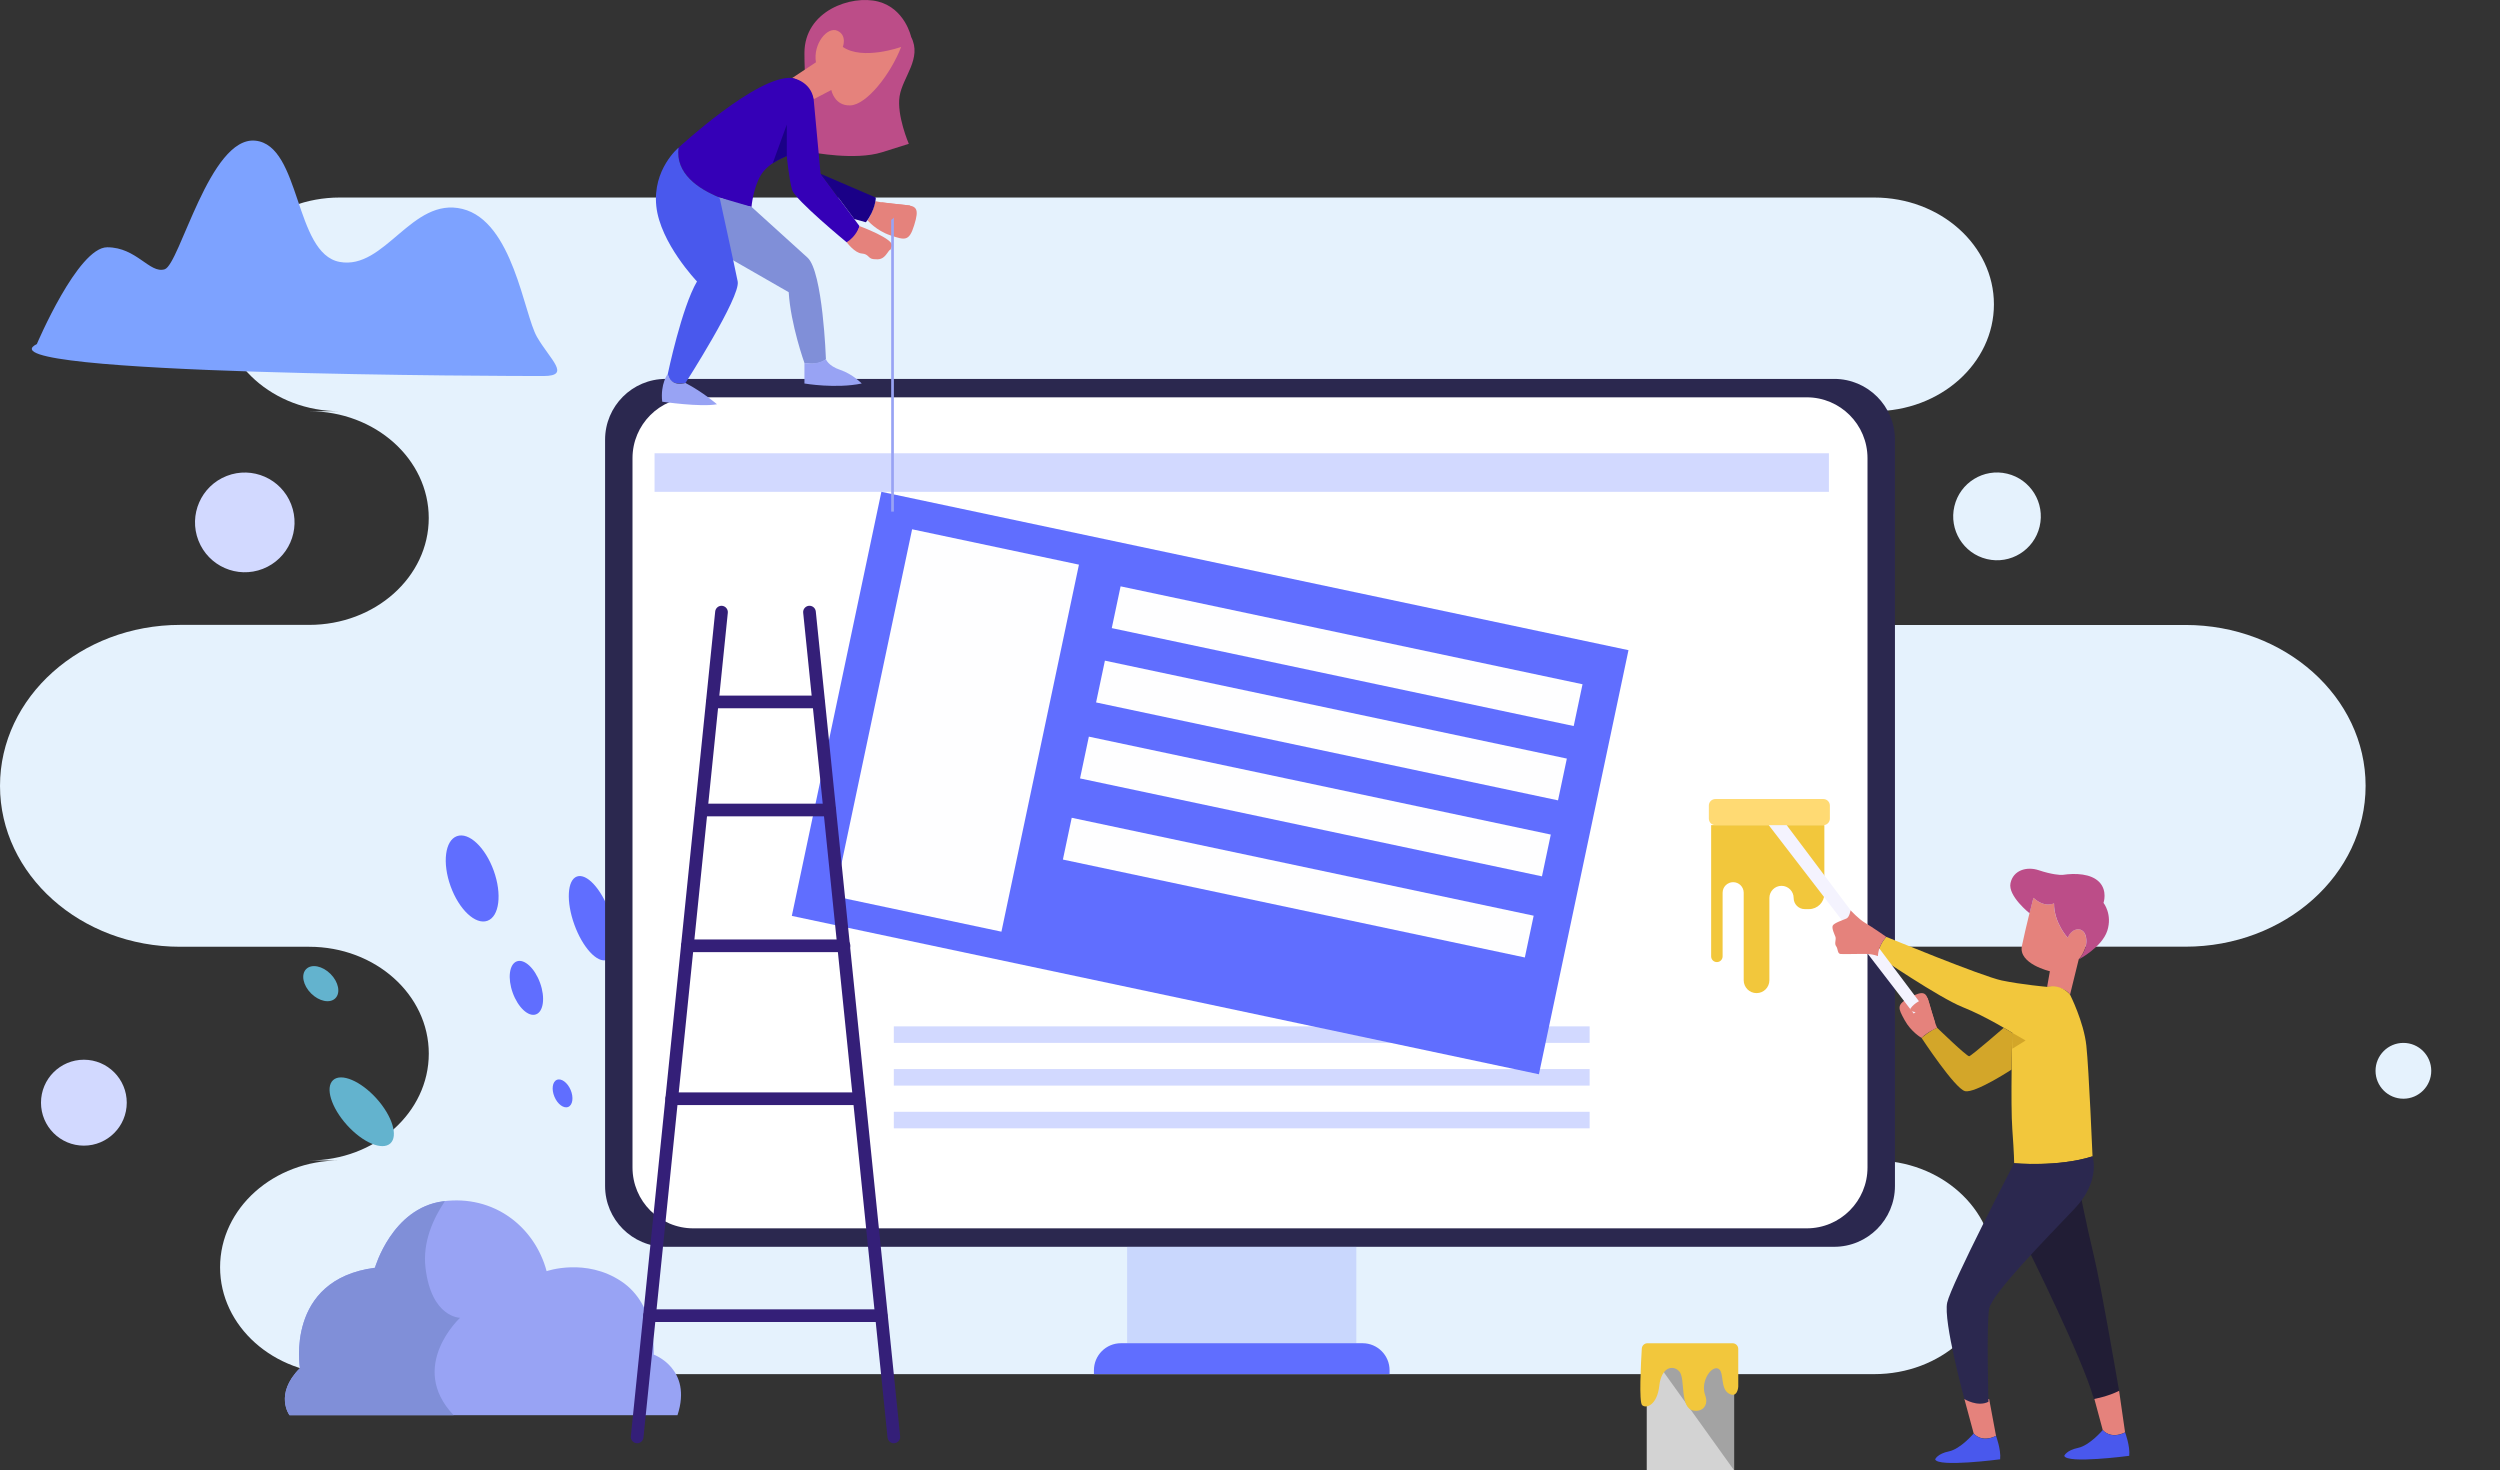 <svg fill="none" height="547" viewBox="0 0 930 547" width="930" xmlns="http://www.w3.org/2000/svg"><rect x="0" y="0" width="930" height="547" fill="#333333" stroke="none"/><path d="m812.984 232.489h-115.742c1.555 0 3.097-.072 4.611-.216-22.421-2.061-39.901-18.979-39.901-39.543s17.48-37.482 39.901-39.543c-1.514-.144-3.056-.216-4.611-.216 24.582 0 44.498-17.797 44.498-39.744 0-21.948-19.93-39.745-44.498-39.745h-570.891c-24.582 0-44.498 17.797-44.498 39.745 0 21.947 19.93 39.744 44.498 39.744h-11.355c24.582 0 44.498 17.797 44.498 39.745 0 21.947-19.93 39.744-44.498 39.744h-47.98c-37.011.029-67.016 26.833-67.016 59.891s30.005 59.847 67.016 59.847h47.995c24.582 0 44.498 17.797 44.498 39.744 0 21.948-19.93 39.745-44.498 39.745h11.355c-24.582 0-44.498 17.797-44.498 39.744 0 21.948 19.93 39.745 44.498 39.745h570.891c24.582 0 44.498-17.797 44.498-39.745 0-21.947-19.93-39.744-44.498-39.744 1.555 0 3.096-.072 4.611-.216-22.422-2.061-39.901-18.979-39.901-39.543s17.479-37.482 39.901-39.543c-1.515-.144-3.042-.216-4.598-.216h115.715c37.011 0 67.016-26.804 67.016-59.847 0-33.029-30.005-59.833-67.016-59.833z" fill="#e5f2fd"/><path d="m140.032 408.612c5.877 6.509 8.189 13.996 5.175 16.74-3.028 2.745-10.24-.303-16.117-6.811-5.877-6.509-8.19-13.996-5.175-16.74 3.014-2.744 10.24.317 16.117 6.811z" fill="#63b3ce"/><path d="m122.951 362.295c3.001 3.006 3.813 7.06 1.803 9.059-1.995 2-6.042 1.186-9.042-1.806-3.001-3.006-3.813-7.06-1.803-9.059 1.995-2 6.042-1.186 9.042 1.806z" fill="#63b3ce"/><path d="m183.663 323.892c3.138 8.701 2.092 17.044-2.34 18.643-4.432 1.6-10.557-4.15-13.695-12.837-3.138-8.701-2.092-17.044 2.34-18.643 4.432-1.614 10.557 4.136 13.695 12.837z" fill="#606eff"/><path d="m200.909 365.646c1.968 5.446 1.28 10.686-1.528 11.707-2.808 1.02-6.675-2.579-8.644-8.026-1.968-5.446-1.28-10.686 1.528-11.707 2.808-1.02 6.676 2.579 8.644 8.026z" fill="#606eff"/><path d="m225.801 357.086c3.618-1.31 4.045-9.316.955-17.882-3.09-8.567-8.528-14.449-12.145-13.139-3.618 1.309-4.045 9.315-.955 17.882 3.09 8.566 8.528 14.448 12.145 13.139z" fill="#606eff"/><path d="m212.278 405.455c1.169 2.785.784 5.598-.881 6.315-1.666.704-3.964-.979-5.134-3.75-1.17-2.786-.785-5.599.881-6.316 1.651-.703 3.95.979 5.134 3.751z" fill="#606eff"/><path d="m107.699 526.454s-5.822-7.777 3.881-17.498c0 0-5.615-32.928 27.899-37.355 0 0 6.318-22.173 25.298-24.71 18.966-2.537 34.148 9.501 38.566 25.979 0 0 14.548-5.075 27.816 3.806 13.282 8.866 12.016 27.233 12.016 27.233s14.548 5.199 8.85 22.545z" fill="#98a3f4"/><path d="m171.149 490.217s-10.68-.001-12.869-18.643c-1.129-9.639 3.001-18.478 7.24-24.752-.248.028-.496.028-.743.069-18.967 2.537-25.298 24.71-25.298 24.71-33.515 4.44-27.899 37.355-27.899 37.355-9.704 9.721-3.882 17.498-3.882 17.498h61.056c-17.218-18.105 2.395-36.237 2.395-36.237z" fill="#808fd8"/><path d="m682.308 463.81h-434.616c-12.484 0-22.6-10.135-22.6-22.641v-277.575c0-12.507 10.116-22.642 22.6-22.642h434.63c12.484 0 22.6 10.135 22.6 22.642v277.575c0 12.506-10.13 22.641-22.614 22.641z" fill="#2b284f"/><path d="m672.109 456.943h-414.218c-12.484 0-22.6-10.135-22.6-22.641v-263.855c0-12.507 10.116-22.642 22.6-22.642h414.218c12.484 0 22.6 10.135 22.6 22.642v263.855c.014 12.506-10.116 22.641-22.6 22.641z" fill="#fff"/><path d="m680.354 168.613h-436.86v14.355h436.86z" fill="#d2d9ff"/><path d="m591.344 381.807h-258.84v6.149h258.84z" fill="#d2d9ff"/><path d="m591.344 397.692h-258.84v6.15h258.84z" fill="#d2d9ff"/><path d="m591.344 413.59h-258.84v6.15h258.84z" fill="#d2d9ff"/><path d="m504.55 463.81h-85.252v35.88h85.252z" fill="#606eff" opacity=".21"/><path d="m516.924 511.176h-109.986v-1.42c0-5.571 4.501-10.08 10.061-10.08h89.864c5.56 0 10.061 4.509 10.061 10.08z" fill="#606eff"/><path d="m13.708 127.991s15.25-36.018 26.179-36.004c10.928 0 15.787 9.901 21.361 8.191 5.574-1.696 16.778-49.613 33.762-47.848 16.97 1.751 14.452 41.988 31.34 45.104 16.888 3.116 26.811-24.324 45.654-19.718 18.842 4.606 22.834 39.093 27.761 47.628 4.928 8.522 12.759 14.492 2.505 14.534-10.254.041-211.837-.345-188.563-11.886z" fill="#7da2ff"/><path d="m636.544 306.959v48.8c0 1.186.95 2.137 2.133 2.137 1.184 0 2.134-.951 2.134-2.137v-23.662c0-2.165 1.761-3.93 3.922-3.93s3.923 1.765 3.923 3.93v32.556c0 2.647 2.133 4.785 4.776 4.785s4.776-2.138 4.776-4.785v-30.598c0-2.496 2.023-4.523 4.514-4.523 2.492 0 4.515 2.027 4.515 4.523 0 2.289 1.844 4.137 4.129 4.137h1.583c3.152 0 5.712-2.565 5.712-5.723v-25.523h-42.117z" fill="#f2c73c"/><path d="m678.275 306.959h-40.148c-1.349 0-2.437-1.089-2.437-2.44v-4.84c0-1.352 1.088-2.441 2.437-2.441h40.148c1.349 0 2.437 1.089 2.437 2.441v4.84c0 1.351-1.102 2.44-2.437 2.44z" fill="#ffda73"/><path d="m756.412 333.972s-2.904 11.28-4.267 17.94c-1.362 6.66 10.406 9.39 10.406 9.39l-1.019 5.805s6.483-.345 8.52 2.91l3.235-13.155s3.413-3.585 2.725-8.025-5.286-3.93-6.827 0c0 0-5.134-5.461-5.12-12.81.014 0-3.386 1.875-7.653-2.055z" fill="#e5827c"/><path d="m782.508 335.861s1.542-4.44-1.527-7.68c-3.07-3.241-9.043-3.42-13.64-2.731-.84.125-4.267-.165-8.864-1.709-4.597-1.545-9.552 0-10.571 4.784-1.018 4.785 7.089 11.211 7.089 11.211.812-3.282 1.445-5.75 1.445-5.75 4.267 3.93 7.666 2.054 7.666 2.054-.014 7.35 5.12 12.811 5.12 12.811 1.528-3.93 6.139-4.441 6.827 0 .688 4.44-2.725 8.025-2.725 8.025s8.52-4.44 10.57-10.59c2.01-6.164-1.39-10.425-1.39-10.425z" fill="#bc4d88"/><path d="m761.532 367.121s-9.552-.855-16.874-2.385c-7.336-1.531-42.971-16.23-42.971-16.23s-3.069 3.24-3.069 7.17c0 0 22.848 15.541 31.464 18.96 8.616 3.42 18.498 9.57 18.498 9.57s-.688 26.475 0 35.879c.689 9.39.689 12.645.689 12.645s16.365 1.53 29.151-2.565c0 0-1.349-32.294-2.298-41.174-.95-8.881-6.056-18.96-6.056-18.96s-3.083-4.11-8.534-2.91z" fill="#f2c73c"/><path d="m748.319 397.871c.083-7.46.248-13.665.248-13.665s-1.225-.759-3.152-1.876c-.014.014-12.016 10.425-12.869 10.591-.853.165-11.933-10.591-11.933-10.591-2.381.855-5.795 3.765-5.795 3.765s12.443 18.96 16.2 19.815c3.744.841 17.301-8.039 17.301-8.039z" fill="#d3a629"/><path d="m717.585 372.844s1.954 7.308 3.028 9.486c0 0-3.703 1.628-5.795 3.765 0 0-3.881-2.179-6.303-6.619-2.423-4.44-3.194-5.722 1.913-8.411 5.106-2.703 6.097-1.972 7.157 1.779z" fill="#e5827c"/><path d="m748.567 384.206 4.955 2.854-4.955 3.075z" fill="#d3a629"/><path d="m730.756 520.442 3.455 12.81s2.684 3.585 8.313.897l-2.56-13.707z" fill="#e5827c"/><path d="m719.883 542.863s.771-2.054 5.12-2.951c4.35-.896 9.208-6.66 9.208-6.66s2.808 3.71 8.313.897c0 0 1.914 5.129 1.528 8.714 0 0-23.274 3.075-24.169 0z" fill="#4958ed"/><path d="m778.765 519.146 3.454 12.81s2.684 3.585 8.314.896l-2.23-15.499z" fill="#e5827c"/><path d="m767.905 541.567s.771-2.055 5.12-2.951 9.208-6.66 9.208-6.66 2.808 3.709 8.313.896c0 0 1.913 5.13 1.528 8.715 0 0-23.275 3.075-24.169 0z" fill="#4958ed"/><path d="m778.916 520.442s5.547-1.02 9.387-3.075c0 0-6.758-39.464-9.387-50.22-2.629-10.769-5.698-26.392-5.698-26.392l-19.187 23.055s20.866 41.767 24.885 56.632z" fill="#211d35"/><path d="m778.407 430.151c-12.787 4.095-29.152 2.565-29.152 2.565s-23.357 44.925-24.898 51.847c-1.528 6.922 6.4 35.879 6.4 35.879s4.858 3.075 8.946 1.021c0 0-.771-28.958.262-34.597 1.018-5.64 21.746-26.655 31.711-37.162 9.979-10.493 6.731-19.553 6.731-19.553z" fill="#2b284f"/><path d="m657.974 306.959 53.94 70.09 3.317-2.758-50.581-67.332z" fill="#f4f3fe"/><path d="m701.674 348.492s-5.327-3.709-7.763-5.13c-2.436-1.406-5.506-4.743-5.506-4.743s-.385 2.565-1.527 3.075c-1.157.51-4.735 1.668-5.121 2.689-.385 1.02.634 3.075 1.019 4.095.385 1.021-.509 2.524.262 3.503.77.979.385 2.771 1.665 2.909 1.28.124 8.575-.124 10.364 0s3.537.772 3.537.772-.165-3.447 3.07-7.17z" fill="#e5827c"/><path d="m714.804 382.841s-3.138-3.889 0-6.274c0 0-5.285.262-4.005-1.545 1.28-1.792 4.047-3.419 6.249-3.764l2.808 9.142z" fill="#e5827c"/><path d="m605.796 241.865-277.918-58.914-33.32 157.764 277.918 58.914z" fill="#606eff"/><path d="m401.368 210.051-62.06-13.156-28.836 136.531 62.06 13.156z" fill="#fefeff"/><path d="m588.702 254.545-171.841-36.427-3.282 15.54 171.841 36.428z" fill="#fefeff"/><path d="m582.866 282.192-171.841-36.428-3.282 15.541 171.84 36.427z" fill="#fefeff"/><path d="m576.895 310.458-171.841-36.427-3.282 15.54 171.84 36.427z" fill="#fefeff"/><path d="m570.521 340.641-171.841-36.427-3.282 15.54 171.841 36.427z" fill="#fefeff"/><path d="m336.674 76.226s-8.396-.676-10.997-1.407c0 0-1.019 4.412-2.946 7.143 0 0 3.18 3.82 8.534 5.598 5.354 1.765 6.923 2.358 8.822-3.82 1.927-6.178.909-7.115-3.413-7.515z" fill="#e5827c"/><path d="m338.945 13.734s-2.285-10.59-12.277-13.155c-9.993-2.579-27.418 3.433-27.418 19.167 0 15.733 2.85 36.9 2.85 36.9s15.993 3.144 25.985 0c9.993-3.144 9.993-3.144 9.993-3.144s-4.57-10.59-3.427-17.733c1.156-7.157 8.437-14.01 4.294-22.035z" fill="#bc4d88"/><path d="m335.229 17.457s-14.273 5.143-21.706 0c0 0 1.707-4.288-1.996-6.012-3.716-1.71-9.139 4.867-7.996 11.735l-8.85 5.847s6.001 1.31 7.996 7.887l6.566-3.433s1.142 6.012 7.143 5.723c6.001-.29 14.851-11.445 18.843-21.745z" fill="#e5827c"/><path d="m252.426 54.922s29.413-27.206 42.255-25.91c0 0 6.854 1.02 7.997 7.887l2.573 27.744 14.48 19.47s-1.06 5.143-4.776 6.012c0 0-19.132-15.733-20.274-19.456-1.142-3.723-1.996-12.617-1.996-12.617s-6.854 2.317-9.703 7.184c-2.849 4.867-3.427 11.735-3.427 11.735s-29.413-4.881-27.129-22.049z" fill="#3500b7"/><path d="m279.555 76.957s15.14 13.734 20.838 18.877c5.712 5.144 6.854 37.755 6.854 37.755s-2.284 2.578-7.996 1.434c0 0-5.134-14.299-5.85-26.323l-24.417-14.024-1.294-21.194z" fill="#808fd8"/><path d="m267.69 73.496c-7.873-3.199-16.544-8.949-15.264-18.574 0 0-9.703 8.011-8.285 21.745 1.431 13.734 15.14 28.034 15.14 28.034-5.712 9.721-10.846 34.335-10.846 34.335.289 4.867 6.565 3.433 6.565 3.433s20.563-32.046 19.421-37.755c-1.143-5.736-6.731-31.218-6.731-31.218z" fill="#4958ed"/><path d="m292.685 58.038v-11.693l-5.216 14.368s2.367-1.558 5.216-2.675z" fill="#1a0087"/><path d="m305.251 64.657 12.512 16.809 4.335 1.214c3.62-4.578 3.716-9.17 3.716-9.17z" fill="#1a0087"/><path d="m248.435 139.036s-2.849 3.723-2.092 10.397c0 0 14.273 2.096 20.37.951 0 0-5.134-4.481-11.713-7.915 0 0-5.423 1.806-6.565-3.433z" fill="#98a3f4"/><path d="m299.25 135.023v7.639s11.617 2.013 21.32 0c0 0-3.427-3.53-7.996-5.06-4.57-1.531-5.327-3.999-5.327-3.999s-2.849 2.289-7.997 1.42z" fill="#98a3f4"/><path d="m314.969 90.112s2.945 3.999 5.615 4.192c2.67.193 2.285 1.903 4.377 2.096 2.092.193 3.427.193 5.134-2.289 1.707-2.482.564.193 1.707-2.482 1.142-2.675-12.071-7.529-12.071-7.529s-1.06 3.723-4.762 6.012z" fill="#e5827c"/><path d="m332.021 190.317v-113.512" stroke="#98a3f4" stroke-miterlimit="10"/><path d="m326.296 81.301s4.9 2.661 6.882-1.282c0 0 .798 5.86 2.505 4.095 1.706-1.765 2.918-5.143 2.849-7.639l-10.598-1.227z" fill="#e5827c"/><path d="m645.119 501.661h-32.496v45.339h32.496z" fill="#a3a3a3"/><path d="m612.623 547h32.496l-32.496-45.339z" fill="#d3d3d3"/><path d="m612.857 499.69h31.67c1.156 0 2.106.937 2.106 2.109v14.051s-.234 4.413-3.482 2.565c-3.249-1.861-1.735-7.68-3.717-9.128-2.422-1.779-7.102 4.399-5.078 9.831 1.266 3.393-.757 6.205-4.322 5.626-5.354-.868-2.932-11.927-5.341-14.589-2.202-2.44-6.62-1.861-7.432 5.351-.812 7.211-4.872 8.604-6.386 7.211-1.225-1.13-.454-15.678-.124-21.056.082-1.117.991-1.971 2.106-1.971z" fill="#f2c73c"/><g fill="#341f78"><path d="m237.025 536.893c-.083 0-.165 0-.248-.014-1.294-.138-2.23-1.296-2.106-2.592l31.381-306.808c.138-1.296 1.294-2.248 2.588-2.11s2.23 1.297 2.106 2.593l-31.381 306.821c-.124 1.2-1.157 2.11-2.34 2.11z"/><path d="m332.504 536.893c-1.198 0-2.216-.911-2.34-2.124l-31.381-306.821c-.138-1.297.812-2.455 2.106-2.593 1.293-.124 2.45.814 2.587 2.11l31.381 306.808c.138 1.296-.812 2.454-2.105 2.592-.083.028-.166.028-.248.028z"/><path d="m304.412 263.482h-39.323c-1.308 0-2.354-1.062-2.354-2.358s1.06-2.358 2.354-2.358h39.323c1.307 0 2.354 1.062 2.354 2.358s-1.047 2.358-2.354 2.358z"/><path d="m308.665 303.677h-47.788c-1.308 0-2.354-1.061-2.354-2.358 0-1.309 1.06-2.357 2.354-2.357h47.788c1.307 0 2.353 1.061 2.353 2.357 0 1.297-1.06 2.358-2.353 2.358z"/><path d="m313.978 354.187h-58.276c-1.307 0-2.353-1.062-2.353-2.358s1.059-2.358 2.353-2.358h58.276c1.307 0 2.353 1.062 2.353 2.358.014 1.296-1.046 2.358-2.353 2.358z"/><path d="m319.511 411.081h-69.631c-1.308 0-2.354-1.062-2.354-2.358s1.06-2.358 2.354-2.358h69.631c1.307 0 2.353 1.062 2.353 2.358s-1.046 2.358-2.353 2.358z"/><path d="m327.783 491.788h-86.147c-1.308 0-2.354-1.061-2.354-2.358 0-1.296 1.06-2.357 2.354-2.357h86.147c1.307 0 2.353 1.061 2.353 2.357 0 1.297-1.046 2.358-2.353 2.358z"/></g><path d="m97.787 211.611c9.525-3.723 14.234-14.477 10.517-24.02-3.716-9.542-14.45-14.259-23.975-10.536-9.525 3.724-14.233 14.477-10.517 24.02 3.716 9.542 14.45 14.259 23.975 10.536z" fill="#d2d9ff"/><path d="m758.744 195.861c2.078-8.773-3.336-17.573-12.094-19.655-8.757-2.082-17.541 3.343-19.619 12.116s3.337 17.573 12.094 19.655 17.541-3.342 19.619-12.116z" fill="#e5f2fd"/><path d="m894.063 408.723c5.724 0 10.364-4.649 10.364-10.383 0-5.735-4.64-10.383-10.364-10.383s-10.364 4.648-10.364 10.383c0 5.734 4.64 10.383 10.364 10.383z" fill="#e5f2fd"/><path d="m31.202 426.18c8.81 0 15.952-7.155 15.952-15.982 0-8.826-7.142-15.981-15.952-15.981-8.81 0-15.952 7.155-15.952 15.981 0 8.827 7.142 15.982 15.952 15.982z" fill="#d2d9ff"/></svg>